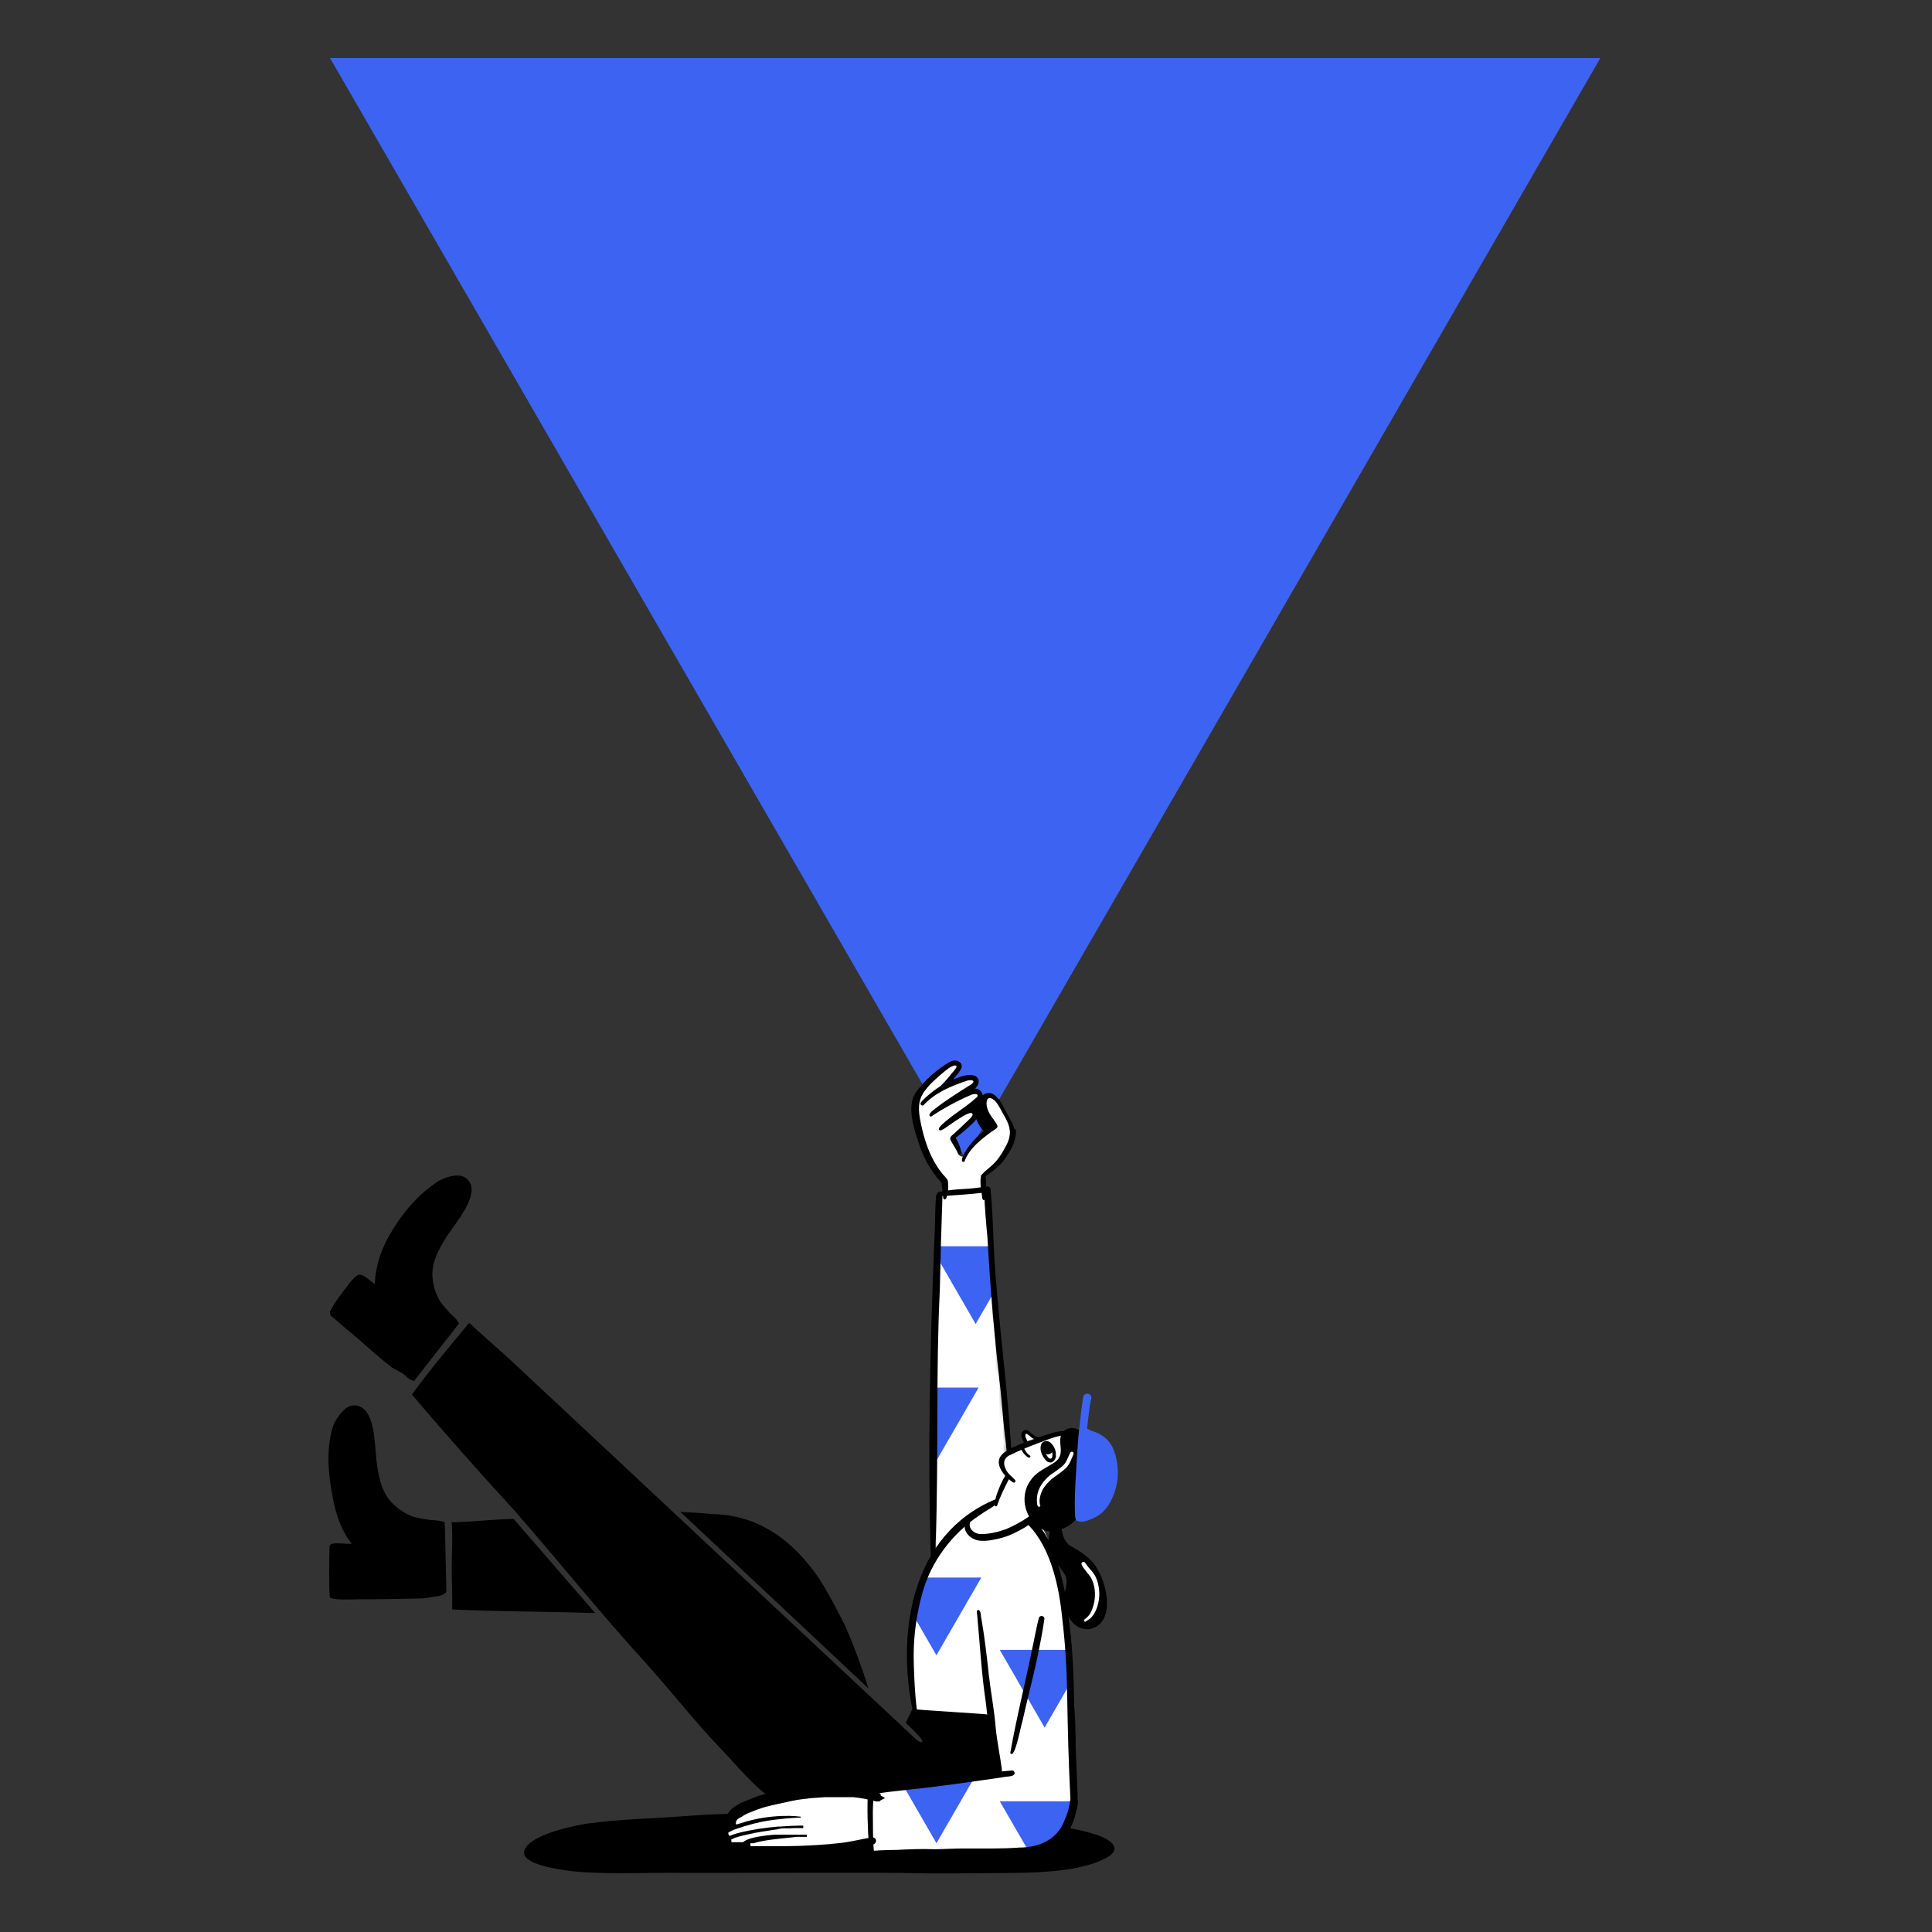 <svg width="500" height="500" viewBox="0 0 500 500" fill="none" xmlns="http://www.w3.org/2000/svg">
<rect x="0" y="0" width="500" height="500" fill="#333333" stroke="none"/>
<path d="M414.178 15L249.788 299.74L85.398 15H414.178Z" fill="#3D63F3"/>
<path d="M282.438 474.44C287.658 475.86 290.648 478.41 286.418 480.75C280.748 483.93 271.298 484.62 262.588 484.71C254.868 484.8 247.138 484.86 239.418 484.82C231.518 484.64 223.608 484.65 215.698 484.66C202.398 484.68 189.098 484.7 175.798 484.69C167.768 484.62 159.718 485 151.708 484.56C149.078 484.43 146.538 484.12 144.118 483.66C141.528 483.22 139.038 482.58 137.298 481.61C133.518 479.45 136.768 476.59 140.718 474.94C143.958 473.62 147.918 472.6 152.048 471.93C153.988 471.72 155.898 471.45 157.858 471.27C162.808 470.85 167.828 470.59 172.828 470.32C177.358 470.02 182.098 469.59 186.618 469.49C191.348 469.33 196.098 469.47 200.808 469.26C211.618 468.85 222.458 468.76 233.298 468.74C240.888 468.69 248.478 468.74 256.078 468.77C257.998 468.77 259.928 468.77 261.848 468.8C262.578 468.81 263.408 468.8 263.988 469.03C264.468 469.2 264.358 469.54 263.778 469.64C262.818 469.79 261.788 469.83 260.798 469.93C259.768 470.02 258.718 470.11 257.718 470.24C257.498 470.31 257.198 470.33 256.938 470.29C256.498 470.21 256.278 469.97 256.558 469.79C252.598 469.88 248.618 469.95 244.648 470.03C243.068 470.06 241.488 470.09 239.908 470.12C249.288 470.33 258.498 470.87 267.578 471.89C272.738 472.48 278.018 473.09 282.448 474.43L282.438 474.44Z" fill="black"/>
<path d="M184.046 391.83C181.396 391.52 178.736 391.42 176.066 391.27C192.266 406.47 208.486 421.65 224.666 436.88C224.696 436.91 224.736 436.94 224.766 436.97C223.106 431.77 221.126 426.15 218.686 420.7C218.336 419.99 217.986 419.29 217.616 418.59C215.896 415.24 214.096 411.87 212.076 408.66C205.566 399.1 196.676 391.97 184.046 391.83Z" fill="black"/>
<path d="M132.927 393.09C127.567 393.21 122.217 393.86 116.867 393.96C117.227 397.79 116.917 401.63 116.897 405.46C116.897 409.15 117.117 412.83 117.017 416.52C128.887 417.1 140.787 417.03 152.657 417.43C153.117 417.43 153.567 417.43 154.017 417.43C146.997 409.3 139.927 401.21 132.907 393.08H132.917L132.927 393.09Z" fill="black"/>
<path d="M106.217 360.39C106.217 360.39 106.247 360.35 106.257 360.33C106.247 360.34 106.227 360.36 106.207 360.38C106.207 360.38 106.207 360.38 106.207 360.39H106.217Z" fill="black"/>
<path d="M269.518 447.4C269.378 446.45 269.818 444.92 268.628 444.52C268.488 444.26 268.218 444.05 267.808 443.98C265.178 443.68 262.528 443.72 259.898 443.44C253.928 442.98 247.878 442.95 241.918 442.43C240.538 442.29 239.178 442.08 237.798 441.98C236.828 441.94 236.738 441.63 236.048 442.46C235.508 443.64 234.898 444.73 234.438 445.92C235.008 446.44 235.568 446.97 236.118 447.5L237.048 448.49C237.608 449.11 238.248 449.7 238.668 450.42C238.808 450.68 238.568 450.97 238.288 450.88C237.868 450.75 237.518 450.44 237.138 450.2C201.918 417.3 166.718 384.28 131.458 351.37C128.648 348.84 125.818 346.32 122.988 343.81C122.548 343.38 121.988 342.75 121.388 342.39C116.348 348.46 111.258 354.53 106.598 360.9C115.218 371.09 124.098 381.05 133.108 390.89C144.628 404.06 155.568 417.76 167.378 430.66C173.908 437.97 180.008 445.75 186.778 452.84C191.688 457.88 196.148 463.91 202.528 467.14C202.728 467.11 202.928 467.23 202.928 467.45C202.928 467.75 202.598 467.85 202.348 467.81C200.928 467.51 199.688 466.71 198.498 465.87C202.918 469.62 207.728 472.89 213.088 475.24C212.118 475.63 213.698 476.54 214.168 476.8C218.618 479.28 223.808 479.54 228.808 479.55C233.848 479.51 238.878 479.47 243.908 479.39C251.478 479.16 259.898 477.68 264.448 470.97C268.838 463.98 269.998 455.48 269.498 447.37L269.518 447.4Z" fill="black"/>
<path d="M113.667 349.049C115.257 347.059 116.837 345.079 118.357 343.049L118.787 342.549C118.497 341.739 117.627 340.919 116.777 340.169C115.807 339.109 114.827 338.069 113.977 336.909C113.947 336.869 113.927 336.829 113.887 336.789C112.857 334.999 112.147 333.039 111.977 330.969C111.507 327.469 113.137 324.109 114.897 321.159C117.017 317.549 121.617 312.529 122.017 308.469C122.317 306.269 120.817 304.229 118.477 304.229C116.757 304.229 115.067 304.799 113.577 305.609C107.927 309.179 103.567 314.629 100.387 320.389C98.417 324.019 97.157 328.119 96.987 332.279C95.807 331.639 94.267 329.709 92.867 329.909C91.587 330.119 89.137 333.889 88.257 334.969C87.277 336.289 86.207 337.789 85.467 339.249C85.237 339.889 85.527 340.649 86.157 340.959C87.357 341.899 88.457 343.019 89.677 343.959C93.677 347.219 97.077 350.509 101.157 353.699C102.047 354.429 103.877 355.039 104.687 355.849C105.687 356.849 106.497 357.309 107.207 357.389L107.567 356.869L113.667 349.069V349.049Z" fill="black"/>
<path d="M115.107 394.799L115.057 393.929C114.137 393.549 112.757 393.449 111.507 393.399C110.047 393.169 108.587 392.969 107.157 392.599C107.107 392.589 107.067 392.569 107.007 392.559C105.057 391.809 103.237 390.739 101.767 389.239C99.137 386.819 98.227 383.219 97.677 379.839C96.977 375.739 97.287 368.999 94.977 365.599C93.787 363.709 91.307 363.059 89.487 364.509C88.147 365.579 86.907 367.319 86.267 368.869C84.197 375.159 85.007 381.959 86.267 388.359C87.087 392.389 88.437 396.199 90.997 399.509C89.667 399.739 85.407 398.829 85.297 400.129C85.217 401.079 85.067 412.159 85.387 413.289C85.477 414.219 91.547 413.909 93.107 413.879C98.307 413.929 103.327 413.749 108.537 413.689C109.697 413.689 111.087 413.449 112.227 413.229C113.647 413.099 114.807 412.789 115.487 412.119L115.517 411.809L115.137 394.789L115.107 394.799Z" fill="black"/>
<path d="M248.146 310.66C243.146 310.62 244.656 308.26 243.596 304.8C242.296 301.91 240.366 299.33 239.236 296.35C238.446 293.91 237.926 291.39 237.406 288.88C237.376 288.13 236.807 286.56 237.107 285.69C238.407 283.21 240.346 280.9 242.186 278.76C243.346 277.34 244.627 275.99 246.307 275.18C247.977 274.29 248.707 276.22 247.667 277.42C246.727 278.59 245.717 279.71 244.717 280.84C246.657 280.07 248.696 279.52 250.656 278.79C251.716 278.68 252.467 279.95 251.857 280.83C251.517 281.34 250.966 281.62 250.436 281.9C249.056 282.45 248.137 283.67 247.077 284.69C248.517 284.03 249.887 283.23 251.307 282.53C252.367 282.07 253.556 283.25 253.006 284.3C252.446 285.18 251.387 285.59 250.527 286.12C249.047 287.08 247.707 288.26 246.717 289.74C247.887 288.93 248.966 287.7 250.406 287.43C251.646 287.3 252.306 288.92 251.446 289.73C251.536 289.97 251.477 290.25 251.217 290.48C249.817 291.41 248.867 293.02 247.357 293.6C247.267 293.66 247.186 293.73 247.096 293.81C247.116 293.84 247.137 293.87 247.167 293.9C246.957 294.06 246.936 294.33 247.016 294.56C246.776 294.72 246.756 295.07 247.116 295.02C247.276 295.4 247.357 295.83 247.527 296.21C247.597 297.14 247.806 298.31 248.376 299.08C249.166 299.7 250.347 299.21 250.027 298.13C252.087 295.69 254.556 293.45 257.446 292.07C256.456 289.77 254.416 287.64 254.556 285C254.776 283.66 256.426 283.43 257.346 284.24C258.686 285.31 259.137 287.05 259.887 288.53C263.767 294.59 259.286 300.79 254.396 304.67C254.286 305.93 255.076 308.54 253.766 309.21C253.466 310.93 249.547 310.59 248.137 310.7L248.146 310.66Z" fill="white"/>
<path d="M228.766 466.919C229.186 467.479 229.176 468.199 229.076 468.869C229.066 470.169 229.166 471.479 228.896 472.769C227.946 478.689 220.606 477.659 216.136 478.079C212.446 478.319 208.756 478.349 205.066 478.579C202.116 478.899 199.266 479.249 196.406 479.309H196.376C195.266 479.309 193.976 478.11 193.416 477C191.556 477.24 187.686 477.869 188.866 475.159C187.676 474.109 188.406 472.809 189.436 472.019C189.116 471.809 188.936 471.409 189.016 471.029C189.106 470.529 189.556 470.239 189.876 469.879C190.476 469.309 191.216 468.659 192.096 468.689C192.546 468.479 192.956 468.199 193.416 468.029C193.586 467.979 193.756 467.999 193.896 468.099C194.266 467.939 194.606 467.799 194.876 467.659C197.196 466.749 199.456 465.599 201.896 465.049C205.986 464.139 210.196 463.769 214.366 463.869C217.526 463.949 220.676 464.179 223.786 464.719C225.056 465.099 229.066 465.079 228.746 466.929H228.756L228.766 466.919Z" fill="white"/>
<mask id="mask0_35975_2203" style="mask-type:luminance" maskUnits="userSpaceOnUse" x="241" y="307" width="23" height="101">
<path d="M263.007 390.52C262.207 385.19 261.287 379.86 260.457 374.54C260.557 374.51 260.647 374.44 260.697 374.33C260.957 373.79 260.777 373.15 260.727 372.57C260.577 371.61 260.417 370.65 260.227 369.7C259.897 368.26 259.977 366.75 259.827 365.29C259.497 360.45 258.957 355.67 258.537 350.77C258.387 349.04 258.277 347.3 258.157 345.56C258.007 343.98 258.127 342.36 257.687 340.83C257.657 337.45 257.237 334.11 257.147 330.74C257.147 328.11 257.047 325.49 256.997 322.87C256.767 320.02 256.287 317.2 256.157 314.35C256.057 313.57 255.967 312.21 255.477 311.4C255.527 309.9 255.467 308.28 254.647 307.64C254.447 307.65 254.257 307.67 254.057 307.68C253.527 307.73 252.997 307.77 252.467 307.81C252.127 307.84 251.787 307.87 251.457 307.9C251.337 307.91 251.217 307.93 251.097 307.93C250.557 308 250.017 308.05 249.487 308.11C248.907 308.18 248.337 308.24 247.767 308.3C247.277 308.36 246.777 308.43 246.287 308.49C245.787 308.56 245.297 308.62 244.807 308.68H244.767C244.487 308.72 244.197 308.75 243.917 308.79C243.687 308.82 243.457 308.85 243.227 308.88C243.017 309.13 242.897 309.42 242.887 309.77C242.177 316.81 242.467 323.91 242.267 330.98C241.947 341.6 241.497 352.21 241.417 362.82C241.547 376.23 240.807 389.67 242.057 403.04C241.667 403.65 241.557 404.44 241.847 405.12C241.957 405.39 242.107 405.63 242.287 405.83C242.377 406.27 242.247 406.97 242.767 407.17C242.807 407.18 242.847 407.19 242.887 407.19C243.167 407.19 243.367 406.91 243.327 406.62C248.137 408.7 255.137 402.87 258.857 400.04C260.607 398.43 263.157 396.96 263.627 394.48C263.457 393.17 263.207 391.86 263.017 390.55L263.007 390.52Z" fill="white"/>
</mask>
<g mask="url(#mask0_35975_2203)">
<path d="M263.008 390.519C263.208 391.829 263.448 393.139 263.618 394.449C263.138 396.929 260.598 398.409 258.848 400.009C255.118 402.839 248.128 408.669 243.318 406.589C243.368 406.909 243.078 407.239 242.758 407.139C242.238 406.939 242.368 406.249 242.278 405.799C241.598 405.059 241.478 403.849 242.048 403.009C240.448 379.039 241.638 354.939 242.268 330.949C242.478 323.879 242.178 316.789 242.888 309.739C242.898 309.399 243.018 309.099 243.228 308.849C247.028 308.369 250.828 307.879 254.648 307.619C255.478 308.259 255.538 309.879 255.478 311.379C255.968 312.179 256.058 313.539 256.158 314.329C256.288 317.189 256.768 320.009 256.998 322.859C257.018 328.859 257.408 334.829 257.678 340.819C258.318 344.079 258.128 347.469 258.528 350.759C259.208 357.119 259.578 363.399 260.218 369.699C260.408 370.649 260.568 371.609 260.718 372.569C260.748 373.199 261.098 374.149 260.438 374.529C261.268 379.859 262.188 385.179 262.988 390.509L263.008 390.519Z" fill="white"/>
<path d="M253.268 359.109H241.468C241.448 360.339 241.418 361.569 241.408 362.809C241.458 368.089 241.378 373.369 241.328 378.659L241.648 379.229L253.258 359.119L253.268 359.109Z" fill="#3D63F3"/>
<path d="M257.338 334.269C257.258 333.089 257.178 331.909 257.148 330.729C257.148 328.099 257.048 325.479 256.998 322.859C256.998 322.749 256.978 322.649 256.968 322.539H242.358C242.358 323.379 242.348 324.219 242.348 325.059L252.498 342.649L257.338 334.269Z" fill="#3D63F3"/>
</g>
<path d="M277.587 469.57C277.747 444.29 277.587 420.55 270.957 397.73C262.977 379.92 246.007 393.9 241.477 403.79C239.607 407.88 237.537 413.26 237.007 417.96C236.137 425.67 235.877 433.36 236.797 442.34C236.807 442.49 255.497 443.57 255.567 443.72C255.777 444.15 257.117 453.95 257.927 459.05C247.297 460.59 236.087 461.44 225.827 464.07C224.977 468.44 225.657 473.12 225.317 477.6C225.297 478.33 225.097 479.59 225.957 479.8C229.607 479.96 233.267 480.13 236.927 480.21C239.047 479.84 241.487 480.24 243.707 480H243.657C245.917 479.96 248.187 479.95 250.457 479.95C251.567 479.42 253.047 479.79 254.277 479.64H254.217C254.877 479.63 255.537 479.61 256.207 479.61H256.147C264.147 479.55 276.697 480.23 277.597 469.57H277.587Z" fill="white"/>
<path d="M253.967 408.27H239.667C238.617 411.5 237.777 414.82 237.207 418.15C237.187 418.39 237.127 418.75 237.037 419.2L242.347 428.39L253.957 408.28L253.967 408.27Z" fill="#3D63F3"/>
<path d="M270.348 447.099L277.148 435.319C277.068 434.549 276.988 433.779 276.888 433.009C276.628 430.999 276.328 428.989 276.038 426.989H258.738L270.348 447.099Z" fill="#3D63F3"/>
<path d="M252.348 459.72C246.358 460.51 240.398 461.47 234.418 462.33C234.248 462.35 234.088 462.38 233.918 462.41L242.358 477.02L252.348 459.71V459.72Z" fill="#3D63F3"/>
<path d="M270.068 478.58C270.278 478.55 270.488 478.53 270.708 478.53H270.718C272.638 477.67 274.408 476.44 275.698 474.76C276.298 473.98 276.688 473.05 277.028 472.13C277.388 471.09 277.568 470.01 277.668 468.92C277.768 468.46 277.838 467.99 277.868 467.51C277.918 467.07 277.958 466.62 277.998 466.18H258.748L266.168 479.03C267.298 478.9 268.438 478.77 269.578 478.65C269.748 478.62 269.918 478.6 270.078 478.57L270.068 478.58Z" fill="#3D63F3"/>
<path d="M261.697 375C260.707 357.84 258.167 340.83 257.237 323.65C256.977 318.39 256.897 313.07 256.347 307.85C256.377 307.37 255.897 306.89 255.377 307.08C253.347 307.34 251.337 307.63 249.297 307.72C247.227 307.8 245.187 308.06 243.157 308.43C242.837 308.46 242.497 308.73 242.497 309.05C242.267 309.28 242.167 309.65 242.217 310C241.947 313.54 242.057 317.15 241.817 320.7C240.697 348.45 240.027 376.24 240.937 404.01C242.547 405.5 242.027 399.87 242.167 398.75C242.927 377.17 242.167 355.53 243.217 333.93C243.397 325.8 243.607 317.67 243.907 309.55C247.527 309.29 251.157 309.08 254.767 308.63C254.837 312.55 255.187 316.45 255.557 320.35C256.287 333.73 257.427 347.08 259.017 360.39C259.417 365.1 259.827 369.81 260.417 374.49C260.507 374.91 260.447 375.49 260.847 375.75C261.367 376.04 261.847 375.53 261.717 374.98L261.697 375Z" fill="black"/>
<path d="M278.887 464.37V465.36V465.39V465.42V465.45V465.48C279.177 466.93 278.457 468.88 278.157 470.24C277.437 472.39 276.547 474.55 274.837 476.1C269.977 480.58 262.477 480.04 256.287 480.22C250.987 480.14 245.777 480.34 240.497 480.31C236.487 480.12 232.477 480.46 228.467 480.25C227.407 480.12 226.137 480.4 225.207 479.84C225.077 479.58 225.097 479.39 225.207 479.26C224.827 477.15 224.647 475 224.617 472.86C224.467 470.03 224.487 467.2 224.567 464.37C224.447 463.59 225.137 463.24 225.647 463.4C226.987 462.63 231.537 462.17 232.197 461.98C238.687 460.94 245.317 460.35 251.797 459.38C255.137 458.88 258.497 458.47 261.867 458.2C262.207 458.17 262.507 458.41 262.577 458.74C262.747 459.96 260.237 459.69 259.437 459.97C251.187 461.15 242.957 462.38 234.667 463.22C232.427 463.51 230.177 463.68 227.937 464.03C227.457 464.01 226.727 464.29 226.127 464.32C225.957 466.41 225.837 468.51 225.907 470.61C225.937 472.91 225.887 475.21 226.057 477.5C226.017 477.8 226.147 478.44 226.157 478.96C226.617 478.93 227.127 478.95 227.367 478.88C228.927 478.8 230.477 478.77 232.037 478.75C235.337 478.6 238.627 478.44 241.937 478.58C244.587 478.56 247.447 478.34 250.037 478.39C254.637 478.36 259.227 478.49 263.807 478.15C268.877 478.15 273.717 476.08 275.507 471.03C276.327 469.31 276.777 467.48 277.027 465.6C276.567 456.68 276.317 447.53 276.187 438.56C276.087 432.01 275.707 425.47 274.917 418.96C274.127 410.81 272.007 400.57 266.077 394.6C265.537 393.89 264.077 393.33 264.647 392.28C264.897 391.9 265.457 391.76 265.837 392.03C266.507 392.51 267.137 393.01 267.737 393.57C271.217 396.99 272.937 401.74 274.227 406.34C275.327 410.26 276.147 414.28 276.517 418.34C277.607 426.02 277.867 433.76 277.997 441.51V441.66L278.007 441.75L278.027 441.84V442.01L278.037 442.1L278.057 442.19V442.28L278.077 442.37V442.54L278.087 442.63V442.71L278.097 442.79V442.87L278.107 442.96V443.04L278.117 443.13V443.22L278.127 443.3V443.39L278.137 443.48V443.57L278.147 443.66V443.74L278.157 443.82V443.9L278.167 443.99V444.08L278.177 444.17V444.26L278.187 444.35V444.44L278.197 444.53V444.62L278.207 444.71V444.8L278.217 444.89V444.98L278.227 445.07V445.16L278.237 445.25V445.34L278.247 445.43V445.52L278.257 445.61V445.7L278.267 445.79V445.88L278.277 445.97V446.06L278.287 446.15V446.24L278.297 446.34V446.44V446.54V446.65V446.76V446.87V446.98V447.09V447.2V447.31L278.307 447.42V447.53L278.317 447.65V447.77L278.327 447.88V448L278.337 448.12V448.23L278.347 448.34V448.45L278.357 448.56V448.67L278.367 448.78V448.89L278.377 449V449.11V449.21V449.31V449.41V450.32V450.42V450.53V450.64V450.74V450.84V450.94V451.04V451.14V451.24V451.34V451.44V451.54V451.64V451.74V451.85V451.96V452.07L278.887 464.37Z" fill="black"/>
<path d="M257.207 458.22C256.267 452.38 255.847 446.49 255.137 440.62C254.007 433.18 253.617 425.61 252.907 418.14C252.917 417.64 252.477 416.6 253.307 416.64C253.987 417.11 253.767 418.43 254.037 419.18C254.847 424 255.417 428.86 255.937 433.71C256.457 438.18 257.327 442.61 257.677 447.09C258.037 450.76 258.827 454.37 259.297 458.02C259.357 459.28 257.387 459.49 257.207 458.21V458.22Z" fill="black"/>
<path d="M257.438 388.089C258.248 387.919 258.498 388.989 257.778 389.329C256.468 390.359 254.938 391.099 253.588 392.089C246.428 396.849 240.968 404.039 238.678 412.359C237.238 417.679 236.458 422.999 236.458 428.499C236.458 430.689 236.648 437.749 237.358 443.129C237.588 444.859 236.988 445.299 236.238 442.899C231.938 422.289 235.978 397.159 257.428 388.099L257.438 388.089Z" fill="black"/>
<path d="M261.447 453.74C263.087 444.41 265.467 435.01 267.347 425.68V425.7C267.347 425.7 267.347 425.71 267.347 425.73C267.847 423.39 268.237 421.03 268.857 418.73C269.077 417.88 270.427 418.14 270.287 419.02C269.827 422.11 269.237 425.26 268.597 428.27C267.407 434.07 265.847 439.79 264.577 445.58C264.197 446.47 262.677 455.4 261.477 453.74H261.467H261.447Z" fill="black"/>
<path d="M267.947 393.151C267.947 393.151 267.957 393.151 267.957 393.141C267.957 393.141 267.947 393.141 267.947 393.151Z" fill="white"/>
<path d="M278.288 372.1C277.728 371.31 276.818 371.32 275.948 371.32C273.468 371.14 271.068 371.71 268.798 372.7C268.178 372.34 267.538 372.11 267.008 371.61C266.548 371.18 266.258 370.66 265.758 370.59C264.458 370.41 264.878 372.12 265.608 373.38C265.728 373.58 265.808 373.79 265.908 374.02C264.758 374.59 263.618 375.17 262.468 375.75C262.088 375.98 261.658 376.08 261.258 376.27C260.368 376.7 259.338 377.34 259.388 378.42C259.458 379.84 259.848 380.97 260.838 382.01C259.838 383.55 258.928 385.69 258.188 387.36C257.938 388.36 256.908 389.61 257.888 390.5C258.448 390.99 259.248 390.71 259.888 391.13C261.958 391.8 263.438 393.52 265.218 394.6C265.688 394.11 266.188 393.64 266.698 393.18C266.688 393.19 266.668 393.2 266.658 393.21C267.168 392.77 268.008 393.75 268.008 393.79C270.068 392.09 272.738 391.72 274.588 389.74C277.258 387.33 278.728 383.89 279.158 380.36C279.518 377.69 280.138 374.34 278.288 372.09V372.1Z" fill="white"/>
<path d="M227.727 466.03V466.05V466.07V466.09V466.11V466.13V466.15V466.17V466.19V466.21H227.717H226.897H226.887H226.877H226.867H226.857H226.847H226.837H226.827H226.817H226.807H226.797H226.787H226.777H226.767H226.757H226.747H226.737H226.727H226.717H226.707H226.697H226.687H226.677L226.667 466.2H226.657L226.647 466.19H226.637H226.627H226.617H226.607H226.597L226.587 466.18H226.577H226.567H226.557H226.547H226.537L226.527 466.17H226.517L226.507 466.16H226.497H226.487H226.477L226.467 466.15H226.457H226.447H226.437L226.427 466.14H226.417L226.407 466.13H226.397H226.387H226.377L226.367 466.12H226.357L226.347 466.11H226.337L226.327 466.1H226.307L226.287 466.09H226.267L226.247 466.08H226.227L226.207 466.07H226.187L226.167 466.06H226.147L226.127 466.05H226.107L226.087 466.04H226.067L226.047 466.03H226.027L226.007 466.02H225.987L225.967 466.01H225.947L225.927 466H225.907L225.887 465.99H225.867L225.847 465.98H225.827L225.807 465.97H225.787L225.767 465.96H225.747L225.727 465.95H225.707L225.687 465.94H225.667L225.647 465.93H225.627L225.607 465.92H225.587L225.567 465.91H225.547L225.527 465.9H225.507L225.487 465.89H225.467L225.447 465.88H225.427L225.407 465.87H225.387L225.367 465.86H225.347L225.327 465.85H225.307L225.287 465.84H225.267L225.247 465.83H225.227L225.207 465.82H225.187L225.167 465.81H225.147L225.127 465.8H225.097L225.067 465.79H225.037L225.007 465.78H224.977L224.947 465.77H224.917L224.887 465.76H224.857L224.827 465.75H224.797L224.767 465.74H224.737L224.707 465.73H224.677L224.657 465.72H224.637L224.617 465.71H224.597L224.577 465.7H224.557L224.537 465.69H224.517L224.497 465.68H224.477L224.457 465.67H224.437L224.417 465.66H224.397L224.377 465.65H224.357L224.337 465.64H224.317L224.297 465.63H224.277L224.257 465.62H224.237L224.217 465.61H224.197L224.167 465.6H224.147L224.127 465.59H224.097L224.077 465.58H224.057L224.037 465.57H224.007L223.987 465.56H223.957L223.927 465.55H223.897L223.867 465.54H223.837L223.807 465.53H223.777L223.747 465.52H223.717L223.687 465.51H223.657L223.627 465.5H223.597L223.567 465.49H223.537L223.507 465.48H223.477L223.447 465.47H223.417L223.387 465.46H223.357L223.327 465.45H223.297L223.267 465.44H223.237L223.207 465.43H223.177L223.147 465.42H223.117L223.087 465.41H223.057L223.027 465.4H222.997L222.967 465.39H222.937L222.907 465.38H222.877L222.847 465.37H222.817L222.787 465.36H222.757L222.727 465.35H222.697L222.667 465.34H222.637L222.607 465.33H222.577L222.547 465.32H222.517L222.487 465.31H222.457L222.417 465.3H222.377L222.337 465.29H222.297L222.257 465.28H222.217L222.177 465.27H222.137L222.097 465.26H222.057L222.017 465.25H221.977L221.937 465.24H221.897L221.857 465.23H221.817L221.777 465.22H221.737L221.697 465.21H221.657L221.617 465.2H221.577L221.537 465.19H221.497L221.457 465.18H221.417L221.377 465.17H221.337L221.297 465.16H221.257L221.217 465.15H221.177L221.137 465.14H221.097L221.057 465.13H221.017L220.977 465.12H220.937L220.897 465.11H220.857L220.817 465.1H220.777H220.737H220.697H220.657H220.617H220.577H220.537H220.497H220.457H220.417H220.377H220.337H220.297H220.257H220.217H220.177H220.137H220.097H220.057H220.017H219.977H219.937H219.897H219.857H219.817H219.777H219.737H219.697H219.667H219.637H219.607H219.567H219.527H219.487H219.447H219.407H219.367H219.327H219.287H219.247H219.207H219.177H219.147H219.117H219.087H219.057H219.027H218.987H218.947H218.907H218.867H218.827H218.787H218.747H218.707H218.667H218.627H218.587H218.547H218.507H218.467H218.427H218.387H218.347H218.307H218.267H217.277H217.237H217.197H217.157H217.117H217.077H213.997H213.927H213.857H213.787H213.707H213.627H213.547L213.467 465.11H213.397L213.327 465.12H213.247L213.167 465.13H213.097L213.027 465.14H212.957L212.887 465.15H212.817L212.747 465.16H212.677L212.607 465.17H212.537L212.467 465.18H212.397L212.327 465.19H212.257L212.187 465.2H212.117L212.047 465.21H211.977L211.907 465.22H211.837L211.767 465.23H211.697L211.627 465.24H211.557L211.487 465.25H211.417L211.347 465.26H211.277L211.207 465.27H211.137L211.067 465.28H210.997L210.927 465.29H210.867L210.807 465.3H210.737L210.667 465.31H210.597L210.527 465.32H210.457L210.387 465.33H210.317L210.247 465.34H210.177L210.107 465.35H210.037L209.967 465.36H209.897L209.827 465.37H209.757L209.687 465.38H209.617L209.547 465.39L209.477 465.41H209.407L209.337 465.43H209.267L209.197 465.45H209.127L209.057 465.47H208.987L208.917 465.49H208.847L208.777 465.51H208.707L208.637 465.53H208.487L208.417 465.54H208.347L208.277 465.55H208.207L208.137 465.56H208.067L207.997 465.57L207.927 465.59H207.857L207.787 465.61H207.717L207.647 465.63H207.577L207.507 465.65H207.437L207.367 465.67H207.297L207.227 465.69H207.157L207.087 465.71H207.017L206.947 465.73H206.877L206.807 465.75H206.737L206.667 465.77H206.597L206.527 465.79H206.457L206.387 465.81H206.317L206.247 465.82L206.177 465.84H206.107L206.037 465.87H205.967L205.897 465.9H205.827L205.757 465.93H205.687L205.617 465.96H205.547L205.477 465.98H205.407L205.337 466.01H205.267L205.197 466.04H205.127L205.057 466.07H204.987L204.917 466.1H204.847L204.777 466.13H204.707L204.637 466.16H204.567L204.497 466.19H204.427L204.357 466.22H204.287L204.217 466.25H204.147L204.077 466.28H204.007L203.937 466.31H203.867L203.797 466.34H203.727L203.657 466.37H203.587L203.517 466.4H203.447L203.377 466.43H203.307L203.237 466.46H203.167L203.097 466.49H203.027L202.957 466.52H202.887L202.817 466.55H202.747L202.677 466.58H202.607L202.537 466.61H202.467L202.397 466.64H202.327L202.257 466.67H202.187L202.117 466.7H202.047L201.977 466.73H201.907L201.837 466.76H201.767L201.697 466.79H201.627L201.567 466.82H201.497L201.427 466.85H201.367L201.297 466.88H201.227L201.167 466.91H201.097L201.027 466.94H200.967L200.897 466.97H200.827L200.757 467H200.687L200.617 467.03H200.547L200.477 467.06H200.407L200.337 467.09H200.267L200.197 467.12H200.127L200.057 467.15H199.987L199.917 467.18H199.847L199.777 467.21H199.707L199.637 467.24L199.567 467.26L199.497 467.28L199.427 467.3L199.357 467.32L199.287 467.34L199.217 467.36L199.147 467.38L199.077 467.4L199.007 467.42H198.937L198.867 467.45H198.797L198.727 467.48H198.657L198.587 467.51H198.517L198.457 467.54H198.397L198.327 467.57H198.267L198.207 467.6H198.147L198.087 467.63L198.017 467.65L197.947 467.67L197.887 467.69L197.817 467.71L197.757 467.73L197.697 467.75L197.637 467.77L197.567 467.79L197.497 467.81L197.427 467.83L197.367 467.85L197.307 467.87L197.247 467.89L197.187 467.91L197.127 467.93L197.067 467.95L197.007 467.97L196.947 467.99L196.887 468.01L196.827 468.03L196.767 468.05L196.707 468.07L196.647 468.09L196.587 468.11L196.527 468.13L196.467 468.15L196.407 468.17L196.347 468.19L196.287 468.21L196.237 468.23L196.177 468.25L196.117 468.27L196.057 468.29L195.997 468.31L195.937 468.33L195.887 468.35L195.837 468.37L195.787 468.39L195.727 468.41L195.677 468.43L195.627 468.45L195.577 468.47L195.527 468.49L195.477 468.51L195.427 468.53L195.377 468.55L195.327 468.57L195.277 468.59L195.227 468.61L195.177 468.63L195.127 468.65L195.077 468.67L195.027 468.69L194.977 468.71L194.927 468.73L194.877 468.75L194.827 468.77L194.777 468.79L194.727 468.81L194.677 468.83L194.627 468.85L194.577 468.87L194.527 468.89L194.477 468.91L194.427 468.93L194.377 468.95L194.327 468.97L194.277 468.99L194.227 469.01L194.177 469.03L194.127 469.05L194.077 469.07L194.027 469.09L193.977 469.11L193.927 469.13L193.877 469.15L193.827 469.17L193.777 469.19L193.727 469.21L193.677 469.23L193.627 469.25L193.577 469.27L193.527 469.29L193.487 469.31L193.447 469.33L193.407 469.35L193.367 469.37L193.327 469.39L193.287 469.41L193.247 469.43L193.207 469.45L193.167 469.47L193.127 469.49L193.087 469.51L193.047 469.53L193.007 469.55L192.967 469.57L192.927 469.59L192.887 469.61L192.847 469.63L192.807 469.65L192.767 469.67L192.727 469.69L192.687 469.71L192.647 469.73L192.607 469.75L192.577 469.77L192.547 469.79L192.517 469.81L192.487 469.83L192.457 469.85L192.427 469.87L192.397 469.89L192.367 469.91L192.337 469.93L192.307 469.95L192.277 469.97L192.247 469.99L192.217 470.01L192.187 470.03L192.157 470.05L192.127 470.07L192.097 470.09L192.067 470.11L192.037 470.13L192.007 470.15L191.977 470.17L191.947 470.19L191.917 470.21L191.887 470.23H191.857L191.827 470.26H191.797L191.767 470.29H191.737L191.707 470.32H191.677L191.647 470.35H191.617L191.587 470.38H191.557L191.527 470.41H191.497L191.467 470.44H191.437L191.407 470.47H191.377L191.347 470.5H191.317L191.297 470.53H191.277L191.257 470.56H191.237L191.217 470.59H191.197L191.177 470.62H191.157L191.137 470.65H191.117L191.097 470.68H191.077L191.057 470.71H191.037L191.017 470.74H190.997L190.977 470.77H190.957L190.937 470.8H190.917L190.897 470.83H190.877L190.857 470.86H190.837L190.827 470.89H190.817L190.807 470.92H190.797L190.787 470.95H190.777L190.767 470.98H190.757L190.747 471.01H190.737L190.727 471.04H190.717L190.707 471.07H190.697L190.687 471.1H190.677L190.667 471.13H190.657L190.647 471.16H190.637L190.627 471.19H190.617L190.607 471.22H190.597L190.587 471.25H190.577L190.567 471.28H190.557L190.547 471.31H190.537L190.527 471.34V471.36V471.37H190.507V471.39H190.497V471.41H190.487V471.43H190.477V471.45H190.467V471.47H190.457V471.49H190.447V471.51V471.53V471.55V471.57V471.59V471.61V471.63V471.65V471.68V471.7V471.73V471.75V471.78V471.81V471.84V471.87V471.9V471.93V471.96V471.99V472.02V472.04V472.06V472.08V472.1V472.12H190.787H190.807C191.087 472.03 191.357 471.94 191.637 471.86C195.707 470.53 200.017 469.89 204.297 469.95C205.197 469.95 206.087 470.03 206.987 470.13H207.217V470.15V470.17V470.19V470.21V470.24V470.26V470.28V470.3V470.32V470.34V470.36V470.38V470.4V470.41H207.207H207.187H207.007H206.997H206.717C206.537 470.41 206.367 470.43 206.187 470.43C204.367 470.52 202.487 470.71 200.727 470.91H200.697C198.107 471.22 195.577 471.74 193.107 472.51H193.057L193.027 472.52H192.997L192.967 472.53H192.937L192.907 472.54L192.877 472.56H192.847L192.817 472.58H192.787L192.757 472.6H192.727L192.697 472.62H192.667L192.637 472.64H192.607L192.577 472.66H192.547L192.517 472.68H192.487L192.457 472.7H192.427L192.397 472.72H192.367L192.337 472.74H192.307L192.277 472.76H192.247L192.217 472.78H192.187L192.157 472.8H192.127L192.097 472.82H192.067L192.037 472.84H192.007L191.977 472.86H191.947L191.917 472.88H191.887L191.857 472.9H191.827L191.797 472.92H191.767L191.737 472.94H191.707L191.677 472.96H191.647L191.617 472.98H191.567L191.537 472.99L191.507 473.01H191.477L191.447 473.03H191.417L191.387 473.05H191.357L191.327 473.07H191.297L191.267 473.09H191.237L191.207 473.11H191.177L191.147 473.13H191.117L191.087 473.15H191.057L191.027 473.17H190.997L190.967 473.19H190.937L190.907 473.21H190.877L190.847 473.22L190.817 473.24H190.787L190.757 473.26H190.727L190.697 473.27L190.667 473.29H190.637L190.607 473.31H190.577L190.547 473.33H190.517L190.487 473.35H190.457L190.427 473.37H190.397L190.367 473.39H190.337L190.307 473.4L190.277 473.42H190.247L190.217 473.43L190.187 473.45H190.157L190.127 473.47H190.097L190.067 473.49H190.037L190.007 473.51H189.977L189.947 473.52L189.927 473.54H189.897L189.877 473.55L189.857 473.57H189.837L189.817 473.59H189.797L189.777 473.61H189.757L189.737 473.63H189.717L189.697 473.65H189.677L189.657 473.67H189.637L189.617 473.69H189.597L189.577 473.71H189.557L189.537 473.73H189.517L189.497 473.75H189.477L189.457 473.77H189.437L189.417 473.79H189.397L189.377 473.81H189.357L189.337 473.83H189.317L189.297 473.85H189.277L189.257 473.87H189.237L189.217 473.88L189.197 473.9H189.177L189.157 473.92H189.147V473.94H189.107L189.097 473.95H189.087L189.077 473.96H189.067L189.057 473.97H189.047L189.037 473.98H189.027L189.017 473.99H189.007L188.997 474H188.987L188.977 474.01H188.967L188.957 474.02H188.947L188.937 474.03H188.927L188.917 474.04H188.907L188.897 474.05H188.887L188.877 474.06H188.867L188.857 474.07H188.847L188.837 474.08H188.827L188.817 474.09H188.807L188.797 474.1H188.787L188.777 474.11H188.767L188.757 474.12H188.747L188.737 474.13H188.727L188.717 474.14H188.707L188.697 474.15H188.687L188.677 474.16H188.667L188.657 474.17H188.647L188.637 474.18H188.627L188.617 474.19H188.607L188.597 474.2H188.587L188.577 474.21H188.567L188.557 474.22H188.547L188.537 474.23H188.527V474.24H188.517V474.25H188.507V474.26H188.497V474.27V474.28V474.29V474.3V474.31V474.32V474.33V474.34V474.35V474.36V474.37V474.38V474.39V474.4V474.41V474.42V474.43V474.44V474.45V474.48H188.487V474.5V474.51V474.54V474.56V474.57V474.59V474.62V474.65V474.68V474.71V474.74V474.77V474.8V474.83V474.86V474.89V474.92V474.95V474.98V475V475.02V475.04V475.06V475.08V475.1V475.12V475.14V475.16V475.18V475.21V475.24V475.27V475.29H188.517H188.547C189.247 474.92 190.047 474.68 190.767 474.45C194.327 473.54 197.977 472.99 201.657 472.69L201.637 472.72H201.727H201.757H201.787L201.817 472.71H201.847H201.877H201.897C203.717 472.56 205.547 472.48 207.367 472.46H207.887V472.48V472.5V472.52V472.54V472.56V472.58V472.6V472.62V472.64V472.66V472.68V472.7V472.72V472.74V472.76V472.79V472.81V472.84V472.87V472.89V472.92V472.95V472.98V473.01V473.03V473.05V473.07V473.09V473.1H207.877H205.597H205.577C205.197 473.11 204.817 473.14 204.427 473.17H204.067H204.017H203.967H203.917H203.867H203.817H203.767H203.717H203.667H203.617H203.567H203.517H203.467H203.417H203.367H203.317H203.267L203.217 473.18H203.167H203.117H203.067H203.017H202.967H202.917H202.867H202.817H202.767L202.717 473.19H202.667H202.607H202.547L202.487 473.2H202.427L202.367 473.21H202.307L202.247 473.22H202.187L202.127 473.23H202.067L202.007 473.24L201.947 473.26H201.887L201.827 473.28H201.767L201.707 473.3H201.647L201.597 473.31L201.547 473.33H201.497L201.447 473.36H201.397L201.347 473.39H201.297L201.247 473.42H201.197C200.987 473.46 200.777 473.49 200.567 473.51C198.287 473.89 195.977 474.15 193.727 474.71C192.287 475.05 190.757 475.3 189.427 475.98H189.407H189.397H189.387H189.377H189.367H189.357H189.347H189.337H189.327H189.317H189.307H189.287H189.267V476V476.02V476.04V476.06V476.09V476.11V476.13V476.15V476.17V476.19V476.21V476.24V476.27V476.3V476.33V476.36V476.39V476.42V476.45V476.48V476.51V476.54V476.57V476.6V476.61V476.62V476.63V476.64V476.65V476.66L189.277 476.67L189.287 476.68H189.297L189.307 476.69H189.317L189.327 476.7H189.337L189.347 476.71H189.357L189.367 476.72H189.377L189.387 476.73H189.397L189.407 476.74H189.417L189.427 476.75H189.437L189.447 476.76H189.457H189.467H189.477H189.487H189.497H189.507H189.517H189.527H189.537H189.547H189.557H189.567H189.577H189.587H192.247C192.247 476.76 192.267 476.77 192.277 476.78C192.777 476.32 193.487 476.05 194.107 475.83C195.467 475.41 196.887 475.21 198.297 475.03C198.967 474.94 199.637 474.88 200.317 474.82H200.467H200.517H200.567L200.617 474.81H200.667H200.717H200.767H200.817H200.857H200.907H200.957H200.997H201.117H201.157H201.287H201.337H201.387H201.437H201.487H201.537H201.587H201.637H201.687H201.737H201.787H201.837H201.887H201.937H201.987H202.037H202.087H202.137H202.187H202.237H202.287H202.337H202.387H202.437H208.797V474.82V474.84V474.86V474.88V474.9V474.93V474.96V474.99V475.02V475.05V475.08V475.11V475.14V475.16V475.19V475.22V475.25V475.28V475.31V475.32V475.33V475.34V475.35V475.36V475.37H208.787H208.777H208.767H208.757H208.747H208.737H208.727H208.717H208.707H208.697H208.687H208.677H208.667H208.657H208.647H208.637H208.627H208.617H208.607H208.567H208.557H206.177C205.777 475.42 205.297 475.48 204.757 475.54C201.967 475.83 197.637 476.18 195.077 477.02H195.057H195.047H195.027H195.017H195.007H194.997H194.987H194.977H194.967H194.957H194.947H194.937H194.927H194.917H194.907H194.897H194.887H194.877H194.867H194.857H194.847H194.837H194.827H194.817H194.807H194.797H194.787H194.777H194.767H194.757H194.747H194.737H194.727H194.717H194.707H194.697H194.687H194.677H194.667H194.657H194.647H194.637H194.627H194.617H194.607H194.597H194.587H194.577H194.567H194.557H194.547H194.537H194.527H194.517H194.507H194.497H194.487H194.477H194.467H194.457H194.447H194.437H194.427H194.417H194.407H194.397H194.387H194.377H194.367H194.357H194.347H194.337H194.327H194.317H194.307H194.297H194.287H194.277H194.267H194.257H194.247H194.237H194.227H194.217H194.207V477.03V477.04V477.06V477.08V477.1V477.12V477.14V477.16V477.18V477.21V477.24V477.27V477.3V477.33V477.36V477.39V477.42V477.45V477.48V477.51V477.54V477.57V477.6V477.63V477.66V477.67V477.68V477.69V477.7L194.217 477.71H194.227L194.237 477.72H194.247L194.257 477.73H194.267L194.277 477.74H194.287L194.297 477.75H194.307L194.317 477.76H194.327L194.337 477.77H194.347L194.357 477.78H194.367L194.377 477.79H194.387H194.397H194.417H194.437H194.457H194.477H194.497H194.517H201.367H201.407H202.007H202.057H202.097H202.137H202.177H202.217H202.257H202.297H202.347H202.397H202.447H202.487H202.537H202.587H202.627H202.677H202.717H202.757H202.797H202.837H202.877H202.917H202.957H202.997H203.047H203.097H203.137H203.177H203.207C204.357 477.77 205.487 477.75 206.637 477.72C210.157 477.6 213.707 477.39 217.207 477C219.357 476.79 221.457 476.3 223.567 475.89C224.257 475.76 224.947 475.63 225.637 475.51C226.087 475.44 226.547 475.7 226.687 476.13C226.837 476.61 226.567 477.13 226.087 477.29C224.867 477.71 223.597 478 222.337 478.28C218.727 479.18 215.007 479.37 211.307 479.54C206.957 479.8 202.607 479.82 198.247 479.84H198.237C197.427 479.84 196.617 479.79 195.807 479.73C194.737 479.62 193.517 479.65 192.657 478.9C192.347 478.63 192.187 478.23 192.177 477.82C191.777 477.87 191.287 477.82 190.857 477.78C190.517 477.75 190.207 477.71 190.007 477.72C189.387 477.63 188.727 477.65 188.137 477.42C187.427 477.07 187.167 476.14 187.507 475.44C187.577 475.33 187.637 475.22 187.717 475.12C186.197 474.37 186.657 473.19 187.887 472.08C187.847 471.99 187.827 471.89 187.817 471.8V471.77V471.74V471.71V471.68V471.65V471.62V471.59V471.57V471.54V471.52V471.5V471.47V471.42V471.36V471.33V471.3V471.27V471.24V471.21V471.18V471.15V471.12V471.09V471.06V471.03V471V470.97V470.94V470.91V470.89V470.87V470.85V470.82V470.79V470.76V470.73V470.7V470.67V470.64V470.61V470.58V470.55V470.52V470.49V470.46V470.43V470.4V470.37L187.827 470.34L187.837 470.31L187.847 470.28L187.857 470.25L187.867 470.22L187.877 470.19L187.887 470.16L187.897 470.13L187.907 470.1L187.917 470.07L187.927 470.04L187.937 470.01L187.957 469.98L187.977 469.95L187.997 469.92L188.017 469.89L188.037 469.86L188.047 469.85L188.057 469.82L188.067 469.79L188.077 469.76L188.097 469.73L188.117 469.7L188.137 469.67L188.157 469.64L188.177 469.61L188.197 469.58L188.217 469.55L188.237 469.52L188.257 469.49L188.277 469.46L188.297 469.43L188.317 469.4L188.337 469.37L188.357 469.34L188.377 469.31H188.387V469.28H188.407L188.417 469.25H188.427L188.437 469.22H188.447L188.457 469.19H188.467L188.477 469.16H188.487L188.497 469.13H188.507L188.517 469.1H188.527L188.537 469.07H188.547L188.557 469.04H188.567L188.577 469.01H188.587L188.597 468.98H188.607L188.617 468.95H188.627L188.637 468.92H188.647L188.657 468.89H188.667L188.677 468.86H188.687L188.697 468.83H188.707L188.717 468.8H188.727L188.737 468.77H188.747L188.757 468.74H188.767L188.777 468.71H188.787L188.797 468.68H188.807L188.817 468.65H188.827L188.837 468.62H188.847L188.867 468.59H188.887L188.907 468.56H188.927L188.947 468.53H188.967L188.987 468.5L189.007 468.48L189.027 468.46L189.047 468.44L189.067 468.42L189.087 468.4L189.107 468.38L189.127 468.36L189.147 468.34L189.167 468.32L189.187 468.3L189.207 468.28L189.227 468.26L189.247 468.24L189.267 468.22L189.287 468.2L189.307 468.18L189.327 468.16L189.347 468.14L189.367 468.12L189.387 468.1L189.407 468.08L189.427 468.06L189.457 468.04L189.487 468.02L189.517 468L189.547 467.98L189.577 467.96L189.607 467.94L189.637 467.92L189.667 467.9L189.697 467.88L189.727 467.86L189.757 467.84L189.787 467.82L189.817 467.8L189.847 467.78L189.877 467.76L189.907 467.74L189.937 467.72L189.967 467.7L189.997 467.68L190.027 467.66L190.057 467.64L190.087 467.62L190.117 467.6L190.147 467.58L190.177 467.56L190.207 467.54L190.237 467.52L190.267 467.5L190.297 467.48L190.327 467.46L190.357 467.44L190.387 467.42L190.417 467.4L190.447 467.38L190.477 467.36L190.507 467.34L190.537 467.32L190.567 467.3L190.597 467.28L190.627 467.26L190.657 467.24L190.687 467.22L190.717 467.2L190.747 467.18L190.777 467.16L190.807 467.14L190.837 467.12L190.867 467.1L190.897 467.08L190.927 467.06L190.957 467.04L190.987 467.02L191.017 467L191.047 466.98L191.077 466.96L191.107 466.94L191.137 466.92L191.167 466.9L191.207 466.88L191.247 466.86L191.287 466.84L191.327 466.82L191.367 466.8L191.407 466.78L191.447 466.76L191.487 466.74L191.527 466.72L191.567 466.7L191.607 466.68L191.647 466.66L191.687 466.64L191.727 466.62L191.767 466.6L191.807 466.58L191.847 466.56L191.887 466.54L191.927 466.52L191.967 466.5L192.007 466.48L192.047 466.46L192.097 466.44L192.147 466.42L192.197 466.4L192.247 466.38L192.297 466.36L192.347 466.34L192.397 466.32L192.447 466.3L192.497 466.28L192.547 466.26L192.597 466.24L192.647 466.22L192.697 466.2L192.747 466.18L192.797 466.16L192.847 466.14L192.897 466.12L192.947 466.1L192.997 466.08L193.047 466.06L193.097 466.04L193.147 466.02L193.197 466L193.247 465.98L193.297 465.96L193.347 465.94L193.397 465.92L193.447 465.9L193.497 465.88L193.547 465.86L193.597 465.84L193.647 465.82L193.697 465.8L193.747 465.78L193.797 465.76L193.847 465.74L193.897 465.72L193.947 465.7L193.997 465.68L194.047 465.66L194.097 465.64L194.147 465.62L194.197 465.6L194.247 465.58L194.297 465.56L194.347 465.54L194.397 465.52L194.447 465.5L194.497 465.48L194.547 465.46L194.597 465.44L194.647 465.42L194.697 465.4L194.747 465.38L194.797 465.36L194.847 465.34L194.897 465.32L194.947 465.3L194.997 465.28L195.047 465.26L195.097 465.24L195.147 465.22L195.197 465.2L195.247 465.18L195.297 465.16L195.347 465.14L195.397 465.12L195.447 465.1L195.497 465.08L195.547 465.06L195.597 465.04L195.647 465.02L195.697 465H195.747L195.797 464.97H195.837L195.877 464.94H195.917L195.957 464.91H195.997L196.037 464.88H196.077L196.117 464.85H196.157L196.197 464.82H196.237L196.277 464.79H196.317L196.357 464.76H196.407L196.447 464.73H196.487L196.537 464.7H196.587L196.637 464.67H196.687L196.737 464.64H196.787L196.837 464.61H196.887L196.937 464.58H196.987L197.037 464.55H197.087L197.137 464.52H197.187L197.237 464.49H197.287L197.337 464.46H197.387L197.437 464.43H197.487L197.537 464.4H197.587L197.637 464.37H197.687L197.737 464.34H197.787L197.837 464.31H197.887L197.937 464.28H197.987L198.037 464.25H198.087L198.137 464.22H198.187L198.237 464.19H198.287L198.337 464.16H198.387L198.437 464.13H198.487L198.537 464.1H198.597L198.657 464.07H198.717L198.777 464.04H198.837L198.897 464.01H198.957L199.017 463.98H199.077L199.137 463.95H199.197L199.257 463.92H199.317L199.377 463.89H199.437L199.497 463.86H199.557L199.617 463.83H199.677L199.737 463.8H199.797L199.857 463.77H199.917L199.977 463.74H200.037L200.097 463.71H200.157L200.227 463.68H200.287L200.347 463.65H200.417L200.487 463.62H200.557L200.627 463.59H200.697L200.767 463.56H200.837L200.907 463.53H200.977L201.047 463.5H201.117L201.187 463.47H201.257L201.327 463.44H201.397L201.467 463.41H201.537L201.607 463.38H201.677L201.747 463.35H201.817L201.887 463.32H201.957L202.027 463.29H202.097L202.167 463.26H202.237L202.307 463.23H202.377L202.447 463.2H202.517L202.587 463.17H202.657L202.727 463.14H202.797L202.867 463.11H202.937L203.007 463.08H203.077L203.147 463.05H203.217L203.287 463.02H203.357L203.427 462.99H203.497L203.567 462.96H203.637L203.707 462.93H203.777L203.847 462.9H203.917L203.987 462.87H204.057L204.127 462.84H204.197L204.267 462.83L204.337 462.81H204.407L204.477 462.79H204.547L204.617 462.77H204.687L204.757 462.75H204.827L204.897 462.73H204.927L205.527 462.58H205.597L205.647 462.56H205.697L205.747 462.54H205.797L205.847 462.53L205.897 462.51H205.947L205.997 462.49H206.047L206.097 462.47H206.147L206.197 462.45H206.247L206.297 462.44L206.347 462.42H206.397L206.447 462.4H206.497L206.547 462.38H206.637L206.687 462.37H206.737L206.787 462.36H206.837L206.887 462.35H206.937L206.987 462.34H207.037L207.087 462.33H207.137L207.187 462.32H207.237L207.287 462.31H207.337L207.387 462.3H207.437L207.487 462.29H207.537L207.587 462.28H207.637H207.687H207.737L207.787 462.27H207.837L207.887 462.26H207.937H207.987H208.037L208.087 462.25H208.137L208.187 462.24H208.237H208.287H208.337H208.387H208.437H208.487H208.537H208.587H208.637H208.687H208.737H208.777H208.827H208.877H208.917H208.967H209.017H209.067H209.117H209.167H209.217H209.267H209.317H209.367H209.417H209.467H209.517H209.567H209.617H209.667H218.997H219.047H219.097H219.137H219.177H219.217H219.257H219.297H219.337H219.377H220.287H220.327H220.367H220.407H220.447H220.487H220.527H220.567H220.607H220.647H220.687H220.727H220.767H220.807H220.847H220.887H220.927H220.967H221.007H221.047H221.087H221.127H221.167H221.207H221.257L221.297 462.25H221.337L221.387 462.26H221.427L221.467 462.27H221.507L221.547 462.28H221.587L221.627 462.29H221.667L221.707 462.3H221.747L221.787 462.31H221.827L221.867 462.32H221.907L221.947 462.33H221.987L222.027 462.34H222.067L222.107 462.35H222.147L222.187 462.36H222.227L222.267 462.37H222.307L222.347 462.38H222.387L222.427 462.39H222.467L222.507 462.4H222.537L222.577 462.41H222.617L222.657 462.42H222.697L222.737 462.43H222.777L222.817 462.44H222.857L222.887 462.45H222.917L222.947 462.46H222.977L223.007 462.47H223.037L223.067 462.48H223.097L223.127 462.49H223.157L223.187 462.5H223.217L223.247 462.51H223.277L223.307 462.52H223.337L223.367 462.53H223.397L223.427 462.54H223.457L223.487 462.55H223.517L223.547 462.56H223.577L223.607 462.57H223.637L223.667 462.58H223.697L223.727 462.59H223.757L223.787 462.6H223.817H223.847H223.877H223.907H223.937H223.957H223.977H223.997H224.017H224.037H224.057H224.077H224.097H224.117H224.137H224.157H224.177H224.197H224.217H224.237H224.257H224.277H224.297H224.317H224.337H224.357H224.377H224.397H224.417H224.437H224.457H224.477H224.497H224.517H224.537H224.557H224.577H224.597H224.617L224.637 462.61H224.657L224.677 462.62H224.697L224.707 462.63H224.717L224.727 462.64H224.737L224.747 462.65H224.757L224.767 462.66H224.777L224.787 462.67H224.797H224.807H224.817L224.827 462.68H224.837L224.847 462.69H224.857H224.867H224.877L224.887 462.7H224.897L224.907 462.71H224.917L224.927 462.72H224.937L224.947 462.73V462.75H224.977L224.997 462.77H225.017L225.037 462.79H225.057L225.077 462.82H225.097L225.107 462.85H225.117L225.127 462.88H225.137L225.147 462.91H225.157L225.167 462.94H225.177L225.187 462.97H225.197L225.207 463H225.217L225.227 463.03H225.237V463.06H225.257V463.09V463.11V463.12H225.267V463.15H225.277V463.18V463.21C225.647 463.33 226.007 463.44 226.377 463.57C226.477 463.61 226.617 463.66 226.787 463.71C227.297 463.89 227.977 464.17 227.947 464.54V464.56V464.59V464.62V464.65V464.68V464.7L229.067 465.32L227.727 466.03Z" fill="black"/>
<path d="M254.848 292.89C253.398 291.74 252.558 289.68 252.088 287.9C251.088 287.61 251.148 285.7 252.258 285.6C252.488 285.3 252.858 285.08 253.258 285.15C253.518 285.04 253.838 285.22 253.838 285.51C254.258 287.41 255.077 289.2 256.407 290.69C257.727 291.7 255.938 292.98 254.848 292.88V292.89Z" fill="black"/>
<path d="M262.526 292.3C262.366 291.33 261.846 290.46 261.386 289.61C260.016 287.37 257.876 280.95 254.356 283.43C254.136 282.48 253.266 281.64 252.256 281.72C253.436 280.95 253.786 279.07 252.306 278.42C250.416 277.76 248.386 278.72 246.636 279.4C247.296 278.57 248.056 277.84 248.566 276.89C248.856 276.43 249.016 275.93 248.776 275.39C248.176 274.17 246.526 274.29 245.546 274.97C242.806 276.63 240.256 278.69 238.236 281.18C236.696 282.92 236.036 284.08 235.856 286.44C235.716 289.38 236.616 292.3 237.526 295.07C238.726 299.14 240.746 302.99 243.646 306.11C243.806 307.46 244.026 308.8 244.126 310.15C244.196 310.32 244.336 310.4 244.486 310.4C244.986 310.35 244.996 309.69 245.126 309.32C245.446 308.33 245.426 307.31 245.356 306.28C245.436 305.68 245.186 305.15 244.756 304.74C241.786 301.61 240.096 297.62 238.976 293.51C236.786 284.96 237.336 283.3 244.096 277.57C245.006 276.86 245.966 275.92 247.136 275.74C247.986 275.77 247.336 276.56 247.056 276.89C245.866 278.34 244.696 279.86 243.326 281.13C241.936 282.02 240.636 283.04 239.416 284.15C239.096 284.55 238.226 285.13 238.216 285.63C238.236 286.01 238.716 286.24 239.026 286.01C241.956 282.81 246.146 281.06 250.226 279.7C251.106 279.38 252.776 279.5 251.386 280.61C249.536 281.76 247.646 282.96 245.826 284.18C244.526 285.03 243.276 285.94 242.056 286.89C241.516 287.33 240.836 287.74 240.556 288.4C240.446 288.64 240.616 288.96 240.906 288.96C241.136 288.95 241.306 288.77 241.466 288.63C244.176 286.86 247.036 285.29 249.976 283.94C250.866 283.62 251.826 282.9 252.806 283.21C253.316 283.53 252.796 284.04 252.456 284.26C249.706 286.74 246.436 288.54 243.736 291.08C243.436 291.43 242.786 291.92 243.046 292.42C243.446 292.8 244.066 292.23 244.456 292.04C245.406 291.4 246.326 290.73 247.276 290.09C248.516 289.37 249.696 288.39 251.106 288.04C251.526 287.99 251.876 288.23 251.656 288.68C251.196 289.49 250.416 290.08 249.746 290.72C248.566 291.9 247.306 292.99 246.076 294.13C246.076 294.13 246.076 294.13 246.076 294.14C246.076 294.14 246.076 294.14 246.076 294.15V294.17V294.19C246.076 294.19 246.076 294.2 246.076 294.21C245.836 294.49 245.886 294.86 246.056 295.14C246.606 296.28 247.436 297.27 247.886 298.46C247.956 298.66 248.046 298.92 248.306 298.9C249.486 298.77 247.836 295.06 247.316 294.52C249.156 293.01 251.066 291.55 252.636 289.75C253.236 289.09 253.516 288.12 253.056 287.3C252.816 286.88 252.416 286.7 251.966 286.67C252.616 286.19 253.246 285.68 253.836 285.11C253.596 287.6 255.406 289.35 256.626 291.29C253.736 293.12 251.166 295.6 249.486 298.6C249.326 299.07 248.446 300.55 249.286 300.7C249.586 300.73 249.766 300.47 249.746 300.2C251.056 297.08 253.916 294.86 256.606 292.89C258.856 291.49 258.326 291.61 257.076 289.62C256.046 288.32 255.076 286.65 255.366 284.93C255.806 283.57 256.846 284.33 257.506 284.89C258.446 285.97 259.066 287.29 259.766 288.53C260.516 289.88 261.306 291.28 261.426 292.85C261.406 294.01 261.056 295.18 260.536 296.22C259.526 298.12 258.366 300.18 256.686 301.62C255.896 302.36 254.876 303.08 254.116 303.95C253.886 304.08 253.866 304.35 253.826 304.59C253.826 304.56 253.836 304.54 253.856 304.51C253.526 306.32 254.016 308.24 254.216 310.06C254.256 310.21 254.336 310.54 254.556 310.59C254.816 310.65 254.926 310.42 254.936 310.19C255.176 308.28 255.356 306.35 255.066 304.42C257.206 302.94 259.326 301.34 260.636 299.03C261.986 297.02 263.246 294.62 262.826 292.11L262.606 292.27L262.526 292.3Z" fill="black"/>
<path d="M278.127 371.64C277.957 370.86 277.017 370.58 276.327 370.44C273.777 370.04 271.287 371.26 268.867 371.94C267.707 371.87 266.977 370.91 266.117 370.27C265.497 369.86 264.627 370.22 264.377 370.89C264.077 371.76 264.697 372.57 264.987 373.35C260.677 375.16 255.877 376.77 260.157 381.97C259.207 383.39 258.607 385.01 257.987 386.67C257.807 387.18 257.137 389.48 257.567 389.81C257.767 389.94 258.007 389.81 258.077 389.59C258.827 387.25 259.987 385.02 261.097 382.83C261.527 383.11 261.897 383.58 262.377 383.72C262.697 383.72 262.977 383.3 262.707 383.01C261.897 382.1 260.767 381.38 260.287 380.22C259.607 378.83 259.677 377.55 261.097 376.71C263.987 375.27 266.997 374.1 270.027 372.97C272.387 372.15 275.087 370.84 277.557 371.9C277.747 372.21 278.197 371.99 278.117 371.66L278.127 371.64ZM267.577 372.42C267.027 372.63 266.447 372.79 265.887 372.98C265.637 372.42 265.257 371.82 265.387 371.2V371.19C265.387 371.19 265.387 371.17 265.397 371.16C265.397 371.16 265.427 371.12 265.447 371.11C265.447 371.11 265.447 371.11 265.457 371.11C265.457 371.11 265.467 371.1 265.487 371.1C265.487 371.1 265.517 371.09 265.527 371.08C265.527 371.08 265.547 371.08 265.557 371.08C265.587 371.08 265.627 371.07 265.667 371.08C265.667 371.08 265.697 371.08 265.717 371.08C266.427 371.42 266.887 372.16 267.647 372.44H267.567L267.577 372.42Z" fill="black"/>
<path d="M260.297 380.2C260.297 380.2 260.287 380.17 260.287 380.16C260.287 380.17 260.287 380.19 260.297 380.19V380.2Z" fill="black"/>
<path d="M253.467 398.72C251.807 398.53 250.127 397.35 249.717 395.68C249.507 394.87 249.747 393.98 250.337 393.38C250.417 393.3 250.517 393.23 250.637 393.22C251.297 393.23 250.977 394.03 250.957 394.44C250.847 395.94 252.337 396.95 253.697 397.01C255.957 397.06 258.207 396.49 260.327 395.75C261.837 395.13 263.267 394.37 264.667 393.54C265.467 393.05 266.237 392.51 267.017 391.99C267.157 391.9 267.307 391.84 267.477 391.85C268.057 391.85 268.417 392.61 268.017 393.05C267.547 393.58 267.007 394.03 266.457 394.46C265.457 395.25 264.327 395.83 263.197 396.41C262.027 397.03 260.817 397.54 259.547 397.91C257.577 398.45 255.527 398.92 253.477 398.72H253.467Z" fill="black"/>
<path d="M271.457 378.43C270.857 378.31 270.527 377.77 270.187 377.32C269.497 376.39 269.037 374.94 269.457 373.81C270.067 372.59 271.547 372.74 272.267 373.78C272.267 373.78 272.257 373.77 272.247 373.76C272.927 374.55 273.347 375.59 273.247 376.63C273.337 376.89 273.217 377.2 273.127 377.45C272.847 378.1 272.237 378.67 271.477 378.44L271.457 378.43ZM271.807 377.51C272.327 377.45 272.297 377.08 272.357 376.66C272.467 375.81 271.857 374.17 270.937 373.99C270.477 373.92 270.247 374.47 270.247 374.86C270.297 375.42 270.467 375.98 270.757 376.46C270.927 376.72 271.117 376.97 271.297 377.21C271.427 377.39 271.607 377.51 271.837 377.5H271.817L271.807 377.51Z" fill="black"/>
<path d="M270.699 376.34C268.989 375.83 269.629 373.45 271.319 373.77C273.429 374.22 272.669 376.74 270.699 376.34Z" fill="black"/>
<path d="M266.298 377.23C265.908 377.15 265.638 376.85 265.358 376.6C264.988 376.26 264.688 375.86 264.468 375.41C264.338 375.05 263.848 374.32 264.338 374.08C264.758 373.92 264.878 374.34 264.978 374.66C265.228 375.37 265.658 376 266.248 376.48C266.378 376.59 266.528 376.65 266.628 376.79C266.778 377.02 266.538 377.33 266.288 377.23H266.298Z" fill="black"/>
<path d="M273.097 395.99C272.817 395.99 272.537 395.98 272.247 395.96C272.027 395.93 271.807 395.91 271.587 395.89C271.267 395.87 270.927 395.89 270.607 395.9H270.597C265.377 394.25 263.537 387.5 266.687 383.17C267.897 381.23 270.067 380.22 271.947 379.07C273.147 378.36 274.167 377.74 274.447 376.26C274.817 374.58 273.907 372.78 274.727 371.16C275.607 369.42 278.047 369.08 279.517 370.28C279.937 370.62 280.547 371.06 280.457 371.67C281.127 373.07 280.657 374.69 280.667 376.18C280.537 378.48 280.397 380.79 280.387 383.09C280.497 389.14 280.767 393.52 274.087 395.91C273.767 395.96 273.437 395.99 273.117 396H273.107L273.097 395.99Z" fill="black"/>
<path d="M271.217 396.28C269.637 396.06 268.357 394.96 267.587 393.6C266.957 392.47 266.227 391.32 266.087 390.01C266.057 389.65 266.607 389.61 266.617 389.98C266.767 391.07 267.507 391.97 268.107 392.85C269.117 394.29 270.457 395.37 272.317 395.03C273.897 394.64 275.567 394.12 276.737 392.95C277.197 392.41 277.597 391.83 277.967 391.24C278.307 390.77 278.557 389.83 279.307 390.13C279.637 390.28 279.797 390.67 279.647 391C279.407 391.57 279.127 392.12 278.777 392.63C277.747 394.28 276.357 395.2 274.557 395.77C273.487 396.1 272.357 396.52 271.217 396.28Z" fill="black"/>
<path d="M282.037 421.63C277.127 422.12 274.567 416.04 275.597 412.01C276.077 409.61 276.497 408.59 274.957 406.56C272.507 403.25 270.337 399.87 271.987 395.63C271.857 395.61 271.727 395.59 271.597 395.56H271.607C271.907 395.49 272.207 395.43 272.517 395.4C272.777 395.37 273.037 395.38 273.297 395.37C273.887 395.34 274.467 395.25 275.037 395.07C274.917 395.13 274.797 395.18 274.677 395.23C274.887 397.17 275.467 399.27 277.317 400.24C280.017 401.78 282.697 403.49 284.157 406.34C286.657 410.64 288.587 420.14 282.037 421.62V421.63Z" fill="black"/>
<path d="M268.598 389.82C268.388 389.49 268.408 389.07 268.358 388.69C268.328 388.24 268.328 387.78 268.388 387.33C268.558 385.68 269.418 384.12 270.548 382.93C271.208 382.14 272.008 381.53 272.868 381C273.568 380.5 274.268 379.99 274.938 379.44C275.988 378.55 276.378 377.18 276.948 375.98C277.058 375.75 277.328 375.63 277.568 375.73C277.808 375.83 277.908 376.11 277.818 376.35C277.628 376.81 277.438 377.27 277.238 377.73C276.878 378.58 276.448 379.4 275.758 380.03C274.648 381.07 273.318 381.87 272.148 382.79C271.208 383.65 270.308 384.59 269.718 385.74C269.208 386.87 268.888 388.16 269.128 389.4C269.388 389.65 269.148 389.98 268.898 389.98C268.798 389.98 268.708 389.93 268.628 389.82H268.618H268.598Z" fill="white"/>
<path d="M268.598 389.81C268.598 389.81 268.608 389.83 268.608 389.84C268.608 389.84 268.598 389.82 268.588 389.81H268.598Z" fill="white"/>
<path d="M280.788 419.69C280.658 419.67 280.548 419.56 280.528 419.43C280.498 419.2 280.738 419.06 280.888 418.93C281.038 418.8 281.208 418.67 281.368 418.53C282.438 417.52 282.868 416.03 283.188 414.63C283.598 412.46 283.368 410.08 282.248 408.14C281.488 407.09 280.558 406.15 279.948 404.99C279.818 404.76 279.878 404.48 280.078 404.32C280.298 404.15 280.638 404.19 280.798 404.41C281.088 404.8 281.368 405.2 281.668 405.58C282.248 406.31 282.928 406.96 283.388 407.78C284.178 409.26 284.498 410.98 284.498 412.64C284.448 414.75 283.858 416.98 282.428 418.6C282.098 418.96 281.668 419.18 281.268 419.44C281.118 419.53 281.008 419.69 280.828 419.69H280.778H280.788Z" fill="white"/>
<path d="M289.127 378.8C289.637 382.08 289.037 385.5 287.487 388.43C286.497 390.38 284.967 392.08 282.927 392.91C281.787 393.41 280.517 394.01 279.247 393.74C279.167 393.71 279.077 393.68 279.007 393.63C278.947 393.63 278.877 393.63 278.797 393.63C278.077 393.44 278.257 391.61 278.177 390.98C278.107 387.99 278.237 385.01 278.417 382.06C278.607 378.59 278.807 375.12 279.097 371.66C279.487 368.54 279.707 365.4 280.207 362.29C280.277 361.97 280.297 361.63 280.397 361.32C280.817 360.26 282.477 360.59 282.447 361.74C282.237 362.9 281.977 363.96 281.887 365.12C281.667 366.66 281.487 368.2 281.347 369.75C281.747 369.84 282.067 370.19 282.487 370.28C286.937 371.68 288.437 374.36 289.137 378.79L289.127 378.8Z" fill="#3D63F3"/>
</svg>
